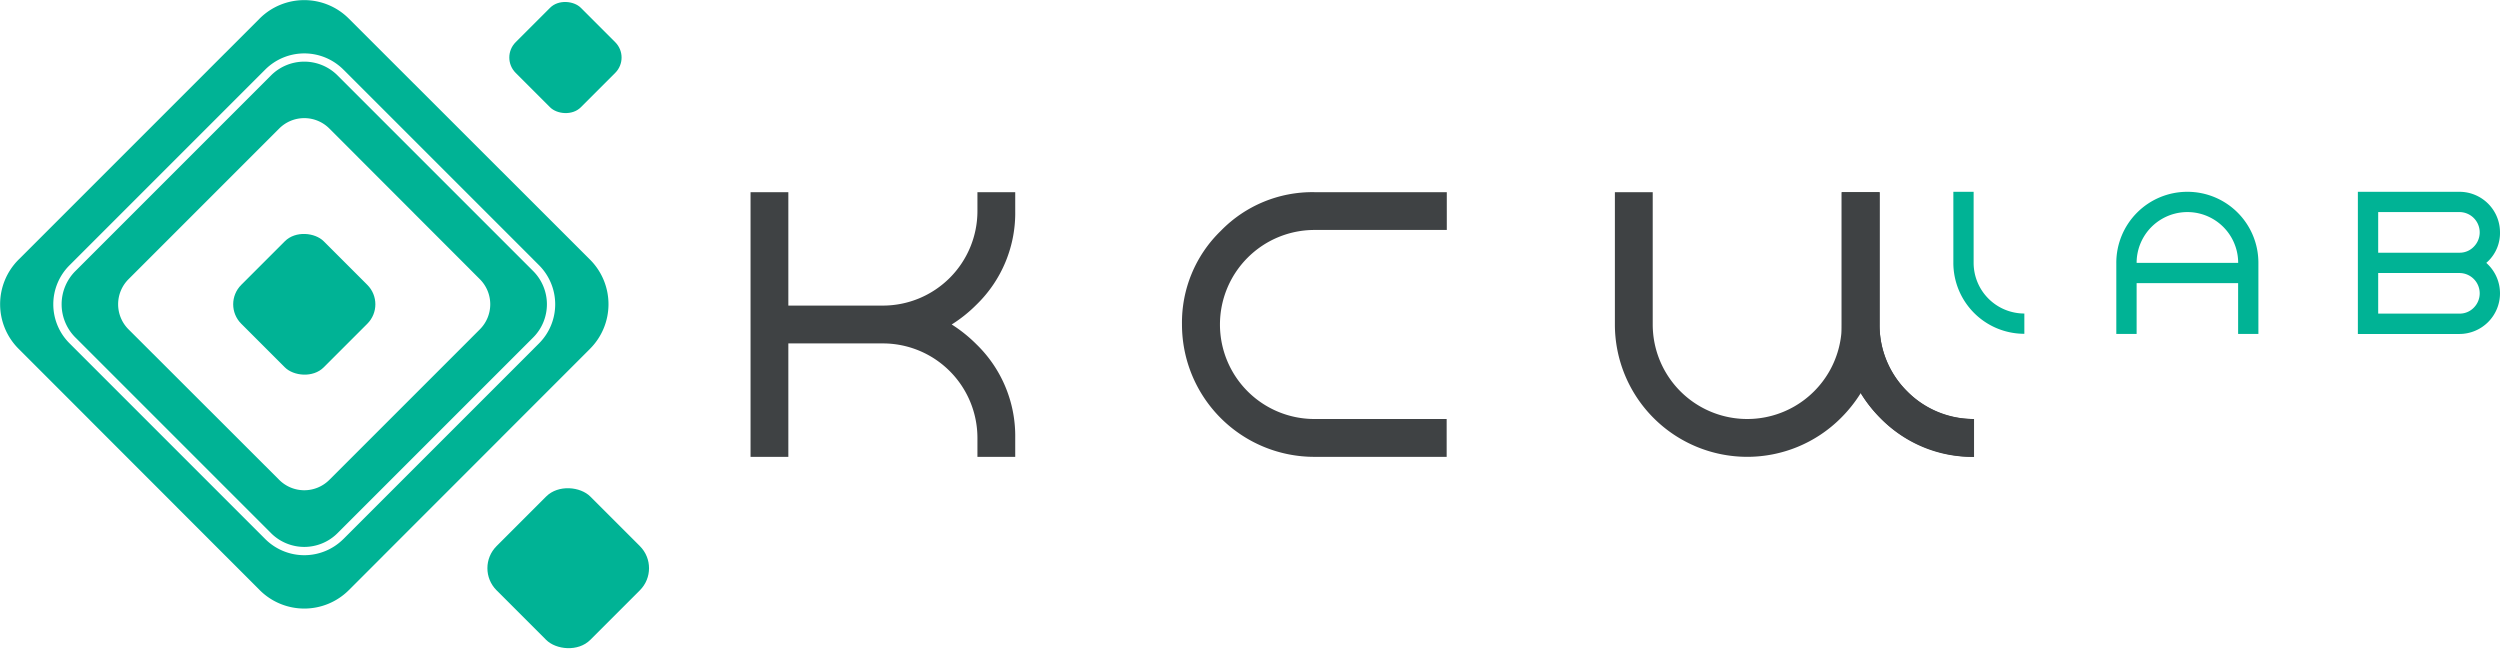 <?xml version="1.0" encoding="UTF-8"?> <svg xmlns="http://www.w3.org/2000/svg" viewBox="0 0 545.1 141.51"> <defs> <style>.cls-1{fill:#00b395;}.cls-2{fill:#3f4244;}</style> </defs> <g id="Слой_2" data-name="Слой 2"> <g id="Слой_1-2" data-name="Слой 1"> <path class="cls-1" d="M128.7,56.66,76,4A13.75,13.75,0,0,0,56.66,4L4,56.66A13.75,13.75,0,0,0,4,76L56.66,128.7a13.75,13.75,0,0,0,19.37,0L128.7,76A13.75,13.75,0,0,0,128.7,56.66ZM117.55,74.85l-42.7,42.7a12.06,12.06,0,0,1-17,0l-42.7-42.7a12,12,0,0,1,0-17l42.7-42.7a12.06,12.06,0,0,1,17,0l42.7,42.7a12.06,12.06,0,0,1,0,17Z"></path> <path class="cls-1" d="M73.57,16.42a10.25,10.25,0,0,0-14.45,0l-42.7,42.7a10.24,10.24,0,0,0,0,14.45l42.7,42.7a10.25,10.25,0,0,0,14.45,0l42.7-42.7a10.25,10.25,0,0,0,0-14.45Zm31.08,55.37L71.79,104.65a7.73,7.73,0,0,1-10.89,0L28,71.79A7.73,7.73,0,0,1,28,60.9L60.9,28a7.73,7.73,0,0,1,10.89,0L104.65,60.9A7.73,7.73,0,0,1,104.65,71.79Z"></path> <rect class="cls-1" x="53.63" y="53.63" width="25.43" height="25.43" rx="5.99" transform="translate(-27.48 66.35) rotate(-45)"></rect> <rect class="cls-1" x="109.44" y="109.44" width="28.91" height="28.91" rx="6.81" transform="translate(-51.32 123.89) rotate(-45)"></rect> <rect class="cls-1" x="113.24" y="2.5" width="20.08" height="20.08" rx="4.73" transform="translate(27.25 90.85) rotate(-45)"></rect> <path class="cls-2" d="M213.12,46A20.62,20.62,0,0,1,192.5,66.63H171.89V41.9h-8.24V99.61h8.24V74.88H192.5a20.62,20.62,0,0,1,20.62,20.61v4.12h8.24V95.49a27.84,27.84,0,0,0-8.45-20.41,31,31,0,0,0-5.4-4.33,30.47,30.47,0,0,0,5.4-4.32A27.84,27.84,0,0,0,221.36,46V41.9h-8.24Z"></path> <path class="cls-2" d="M266.17,50.35a27.8,27.8,0,0,0-8.45,20.4,28.85,28.85,0,0,0,28.86,28.86h28.85V91.36H286.58A20.6,20.6,0,0,1,266,70.75a20.62,20.62,0,0,1,20.61-20.61h28.85V41.9H286.58A27.84,27.84,0,0,0,266.17,50.35Z"></path> <path class="cls-2" d="M415.84,85.33a19.89,19.89,0,0,1-6-14.58V41.9h-8.26V70.75a20.61,20.61,0,1,1-41.22,0V41.9h-8.25V70.75a28.86,28.86,0,0,0,49.26,20.41,30.13,30.13,0,0,0,4.34-5.44A30.06,30.06,0,0,0,410,91.16a27.82,27.82,0,0,0,20.41,8.45V91.36A19.89,19.89,0,0,1,415.84,85.33Z"></path> <path class="cls-1" d="M476.94,41.82a15.48,15.48,0,0,0-15.5,15.49v15.5h4.43V61.74H488V72.81h4.42V57.31a15.47,15.47,0,0,0-15.49-15.49ZM465.87,57.31a11.07,11.07,0,0,1,22.14,0Z"></path> <path class="cls-1" d="M545.1,50.67a8.84,8.84,0,0,0-8.85-8.85H514.11v31h22.14a8.86,8.86,0,0,0,6.26-15.12c-.13-.13-.26-.26-.4-.38l.4-.37A8.54,8.54,0,0,0,545.1,50.67Zm-5.72,16.42a4.27,4.27,0,0,1-3.13,1.29H518.54V59.53h17.71a4.43,4.43,0,0,1,3.13,7.56Zm0-13.29a4.24,4.24,0,0,1-3.13,1.3H518.54V46.24h17.71a4.43,4.43,0,0,1,3.13,7.56Z"></path> <path class="cls-2" d="M401.56,70.75V41.9h8.25V70.75a20.59,20.59,0,0,0,20.61,20.61v8.25a28.85,28.85,0,0,1-28.86-28.86Z"></path> <path class="cls-1" d="M425.91,57.3V41.82h4.42V57.3a11.06,11.06,0,0,0,11.06,11.06v4.42A15.47,15.47,0,0,1,425.91,57.3Z"></path> </g> </g> </svg> 